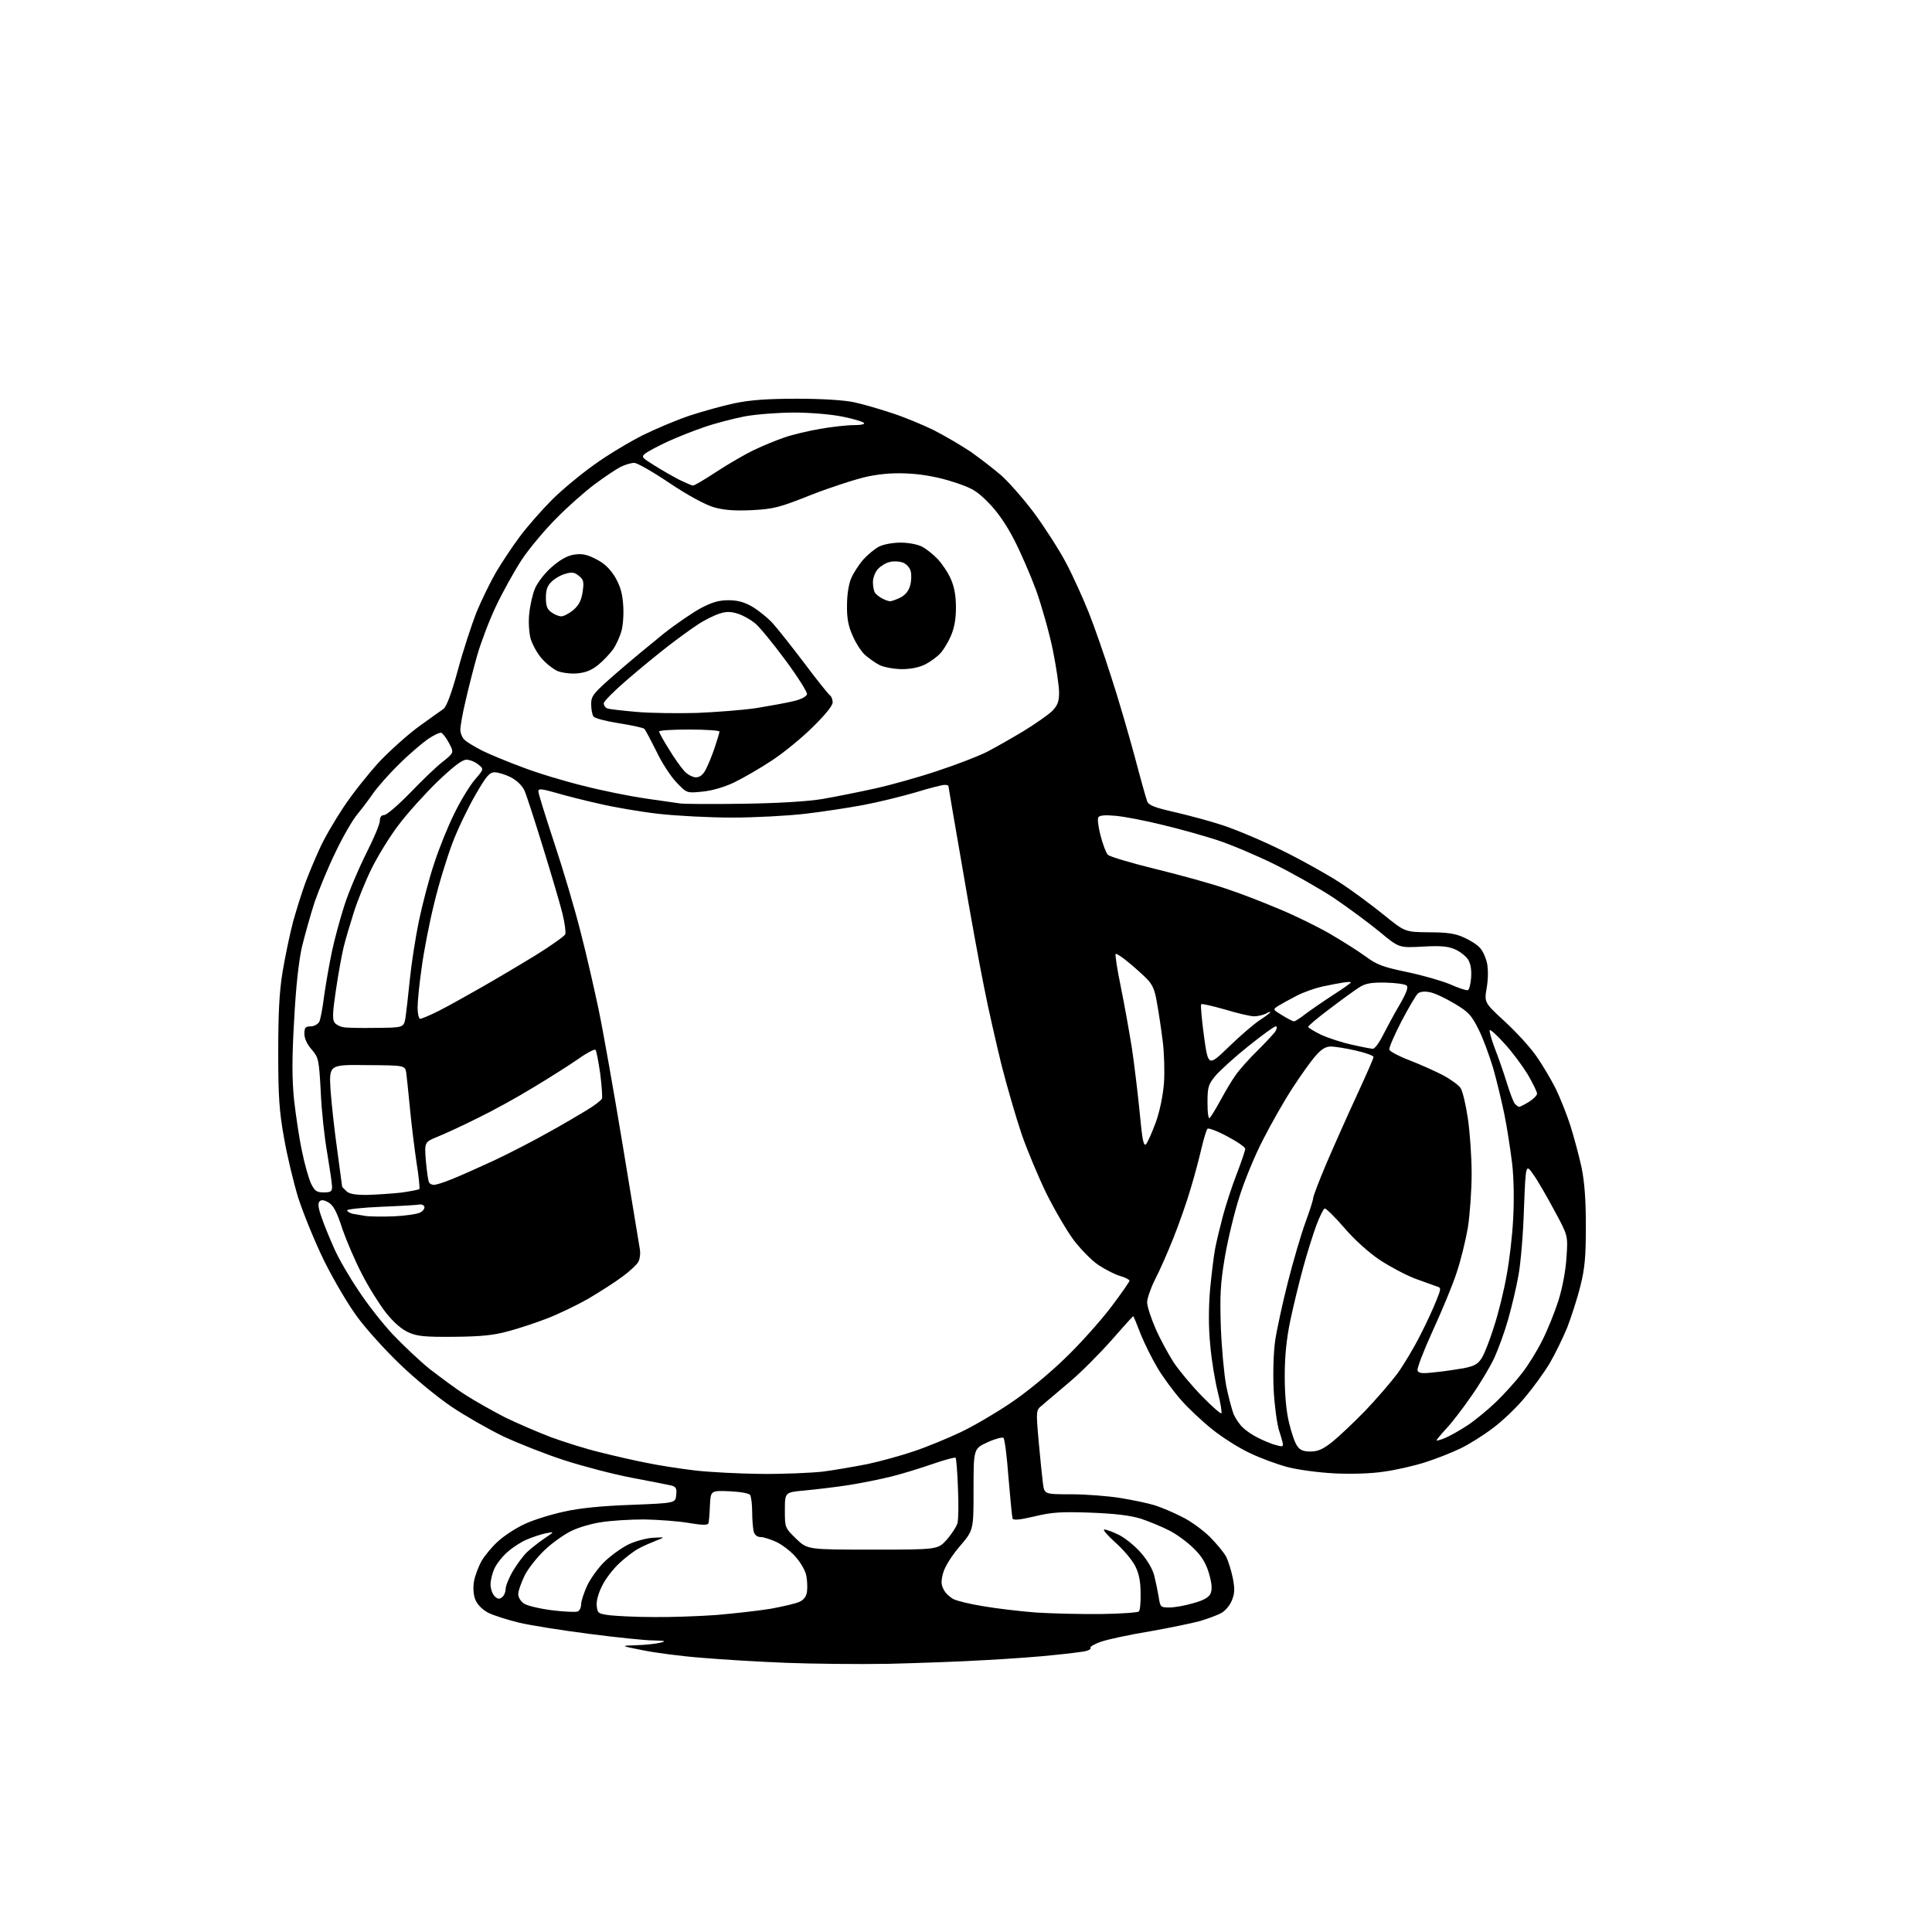<?xml version="1.0" encoding="UTF-8" standalone="no"?>
<svg 
  version="1.1" 
  xmlns="http://www.w3.org/2000/svg" 
  xmlns:xlink="http://www.w3.org/1999/xlink" 
  xmlns:svg="http://www.w3.org/2000/svg"
  xmlns:rdf="http://www.w3.org/1999/02/22-rdf-syntax-ns#"
  xmlns:cc="http://creativecommons.org/ns#"
  xmlns:dc="http://purl.org/dc/elements/1.1/"
  viewBox="0 0 768 768"
  width="768"
  height="768"
>
<style>svg {background-color: white; }</style>"
<path stroke="none" fill="black" fill-rule="evenodd" d="M353.0,661.4C341.2,661.6 322.9,661.4 312.5,661.0C302.1,660.6 287.0,659.7 279.0,659.0C271.0,658.4 260.4,657.0 255.5,656.0C246.5,654.2 246.5,654.2 253.0,654.0C256.6,653.9 260.9,653.4 262.5,653.0C265.0,652.4 264.5,652.2 259.8,652.1C256.6,652.1 245.1,650.9 234.3,649.5C223.4,648.1 210.8,646.1 206.2,645.0C201.7,643.9 196.3,642.2 194.1,641.1C191.8,639.9 189.8,637.9 189.0,636.0C188.2,634.1 188.0,631.4 188.4,628.7C188.8,626.4 190.2,622.7 191.5,620.4C192.8,618.2 195.8,614.6 198.1,612.6C200.4,610.5 205.1,607.4 208.6,605.8C212.0,604.2 219.1,602.0 224.2,600.9C230.3,599.5 239.5,598.6 251.0,598.2C268.5,597.5 268.5,597.5 268.8,594.3C269.1,591.6 268.7,591.0 266.8,590.5C265.5,590.2 258.4,588.8 251.0,587.4C243.6,586.0 231.5,582.8 224.1,580.4C216.7,578.0 205.9,573.7 200.1,571.0C194.3,568.2 185.0,562.9 179.5,559.2C174.0,555.5 164.9,548.0 159.2,542.5C153.5,537.1 145.9,528.7 142.4,524.0C138.8,519.3 132.9,509.3 129.0,501.5C125.2,493.8 120.6,482.4 118.6,476.3C116.7,470.1 114.1,459.3 112.9,452.3C111.0,441.8 110.6,435.8 110.6,418.5C110.6,403.3 111.0,394.4 112.3,386.5C113.3,380.4 115.2,371.4 116.5,366.4C117.9,361.4 120.1,354.4 121.4,350.9C122.7,347.4 125.2,341.4 127.0,337.5C128.7,333.6 133.0,326.2 136.6,320.8C140.1,315.5 146.5,307.5 150.7,302.9C155.0,298.4 162.1,292.0 166.5,288.8C170.9,285.6 175.3,282.5 176.3,281.8C177.5,280.9 179.5,275.6 182.0,266.4C184.1,258.6 187.5,248.3 189.4,243.4C191.4,238.6 194.9,231.4 197.1,227.6C199.4,223.7 203.7,217.2 206.7,213.2C209.7,209.2 215.4,202.7 219.4,198.7C223.4,194.7 230.9,188.5 236.1,184.8C241.3,181.0 250.0,175.8 255.5,173.0C261.0,170.3 269.6,166.7 274.5,165.1C279.4,163.5 287.3,161.3 292.0,160.3C298.3,159.0 304.9,158.5 317.0,158.5C327.2,158.5 335.8,159.1 339.5,159.9C342.8,160.6 349.4,162.5 354.2,164.1C359.0,165.6 366.7,168.8 371.2,171.0C375.7,173.3 382.3,177.2 385.9,179.6C389.4,182.1 394.8,186.2 397.8,188.8C400.8,191.4 406.7,198.1 411.0,203.8C415.2,209.5 421.0,218.5 423.8,223.8C426.6,229.1 430.6,238.0 432.8,243.5C435.0,249.0 439.0,260.5 441.7,269.0C444.5,277.5 448.6,291.7 451.0,300.5C453.3,309.3 455.6,317.4 456.0,318.5C456.6,320.1 458.9,321.0 466.8,322.8C472.4,324.1 481.1,326.4 486.2,328.1C491.3,329.8 501.9,334.2 509.7,338.1C517.5,341.9 527.8,347.7 532.7,350.9C537.5,354.0 545.3,359.8 550.0,363.6C558.5,370.5 558.5,370.5 568.0,370.6C575.3,370.6 578.6,371.1 582.0,372.7C584.5,373.8 587.3,375.6 588.3,376.8C589.4,377.9 590.6,380.6 591.1,382.8C591.6,385.1 591.6,389.1 591.0,392.6C590.0,398.5 590.0,398.5 598.0,405.9C602.4,409.9 608.0,416.0 610.4,419.4C612.8,422.7 616.3,428.6 618.3,432.5C620.2,436.4 622.9,443.2 624.3,447.6C625.7,452.1 627.7,459.5 628.7,464.1C629.9,470.1 630.4,476.9 630.4,487.5C630.4,499.6 630.0,504.2 628.2,511.3C627.0,516.2 624.6,523.5 623.0,527.7C621.3,531.8 618.2,538.2 616.1,541.8C613.9,545.5 609.4,551.7 606.1,555.6C602.8,559.6 597.1,565.0 593.3,567.8C589.6,570.6 583.9,574.2 580.5,575.8C577.2,577.4 570.9,579.9 566.5,581.3C562.1,582.7 554.7,584.4 550.1,585.0C545.1,585.8 537.2,586.0 530.6,585.7C524.5,585.4 516.1,584.3 511.9,583.2C507.7,582.1 500.9,579.6 496.8,577.6C492.7,575.7 486.0,571.5 481.9,568.2C477.9,565.0 472.1,559.6 469.3,556.3C466.4,553.0 462.3,547.4 460.2,543.9C458.1,540.4 455.1,534.4 453.5,530.5C452.0,526.6 450.7,523.4 450.5,523.2C450.4,523.1 446.5,527.4 441.8,532.8C437.1,538.1 429.6,545.7 425.0,549.5C420.5,553.4 415.6,557.4 414.3,558.6C411.8,560.6 411.8,560.6 412.9,573.1C413.5,579.9 414.3,587.4 414.6,589.8C415.2,594.0 415.2,594.0 425.9,594.0C431.7,594.0 440.6,594.7 445.5,595.5C450.4,596.3 456.6,597.6 459.1,598.4C461.6,599.2 466.4,601.2 469.7,602.9C473.1,604.5 478.0,608.1 480.8,610.8C483.5,613.5 486.5,617.1 487.4,618.8C488.3,620.6 489.5,624.5 490.1,627.5C490.9,631.7 490.8,633.6 489.6,636.4C488.8,638.3 486.9,640.5 485.3,641.3C483.8,642.1 480.0,643.5 477.0,644.4C474.0,645.2 465.0,647.1 457.0,648.5C449.0,649.8 440.3,651.7 437.7,652.6C435.1,653.5 433.2,654.6 433.5,655.0C433.8,655.5 432.8,656.1 431.3,656.4C429.7,656.7 424.2,657.4 419.0,657.9C413.8,658.5 401.6,659.4 392.0,659.9C382.4,660.5 364.8,661.1 353.0,661.4zM259.6,642.8C266.3,642.9 277.5,642.5 284.6,642.0C291.7,641.4 301.5,640.3 306.4,639.5C311.3,638.6 316.5,637.4 317.9,636.7C319.6,635.9 320.6,634.5 320.8,632.6C321.0,631.0 320.9,628.2 320.5,626.3C320.2,624.4 318.2,621.0 316.2,618.8C314.2,616.5 310.7,613.9 308.5,612.9C306.3,611.9 303.5,611.0 302.4,611.0C301.0,611.0 300.0,610.2 299.6,608.8C299.3,607.5 299.0,604.0 299.0,601.0C299.0,598.0 298.6,595.0 298.2,594.3C297.8,593.6 294.3,593.0 290.0,592.8C282.5,592.5 282.5,592.5 282.2,598.5C282.1,601.8 281.8,605.0 281.6,605.6C281.3,606.3 279.0,606.3 273.8,605.4C269.8,604.7 261.8,604.1 256.0,604.0C250.2,604.0 242.6,604.5 239.0,605.1C235.4,605.6 230.2,607.1 227.5,608.4C224.8,609.6 219.9,613.0 216.8,615.9C213.7,618.8 210.0,623.4 208.6,626.2C207.2,629.1 206.0,632.4 206.0,633.7C206.0,635.0 207.0,636.6 208.4,637.5C209.6,638.3 214.6,639.5 219.4,640.1C224.2,640.7 228.8,640.9 229.6,640.6C230.4,640.3 231.0,639.0 231.0,637.8C231.0,636.5 232.1,633.2 233.4,630.3C234.8,627.4 237.9,623.1 240.4,620.7C242.9,618.3 247.1,615.3 249.7,614.0C252.3,612.7 256.7,611.5 259.4,611.3C264.5,611.0 264.5,611.0 260.9,612.4C258.9,613.2 255.8,614.5 254.0,615.5C252.2,616.4 248.8,619.0 246.3,621.3C243.8,623.6 240.7,627.6 239.4,630.3C237.9,633.2 237.0,636.4 237.2,638.3C237.5,641.3 237.8,641.5 242.5,642.1C245.2,642.4 252.9,642.8 259.6,642.8zM437.7,641.6C445.6,641.5 452.3,641.0 452.7,640.6C453.2,640.2 453.5,636.8 453.4,633.2C453.4,628.5 452.7,625.3 451.2,622.4C450.0,620.1 446.5,615.9 443.3,613.1C440.2,610.3 438.2,608.0 439.0,608.0C439.7,608.0 442.3,608.9 444.7,610.1C447.0,611.2 450.9,614.3 453.3,617.0C456.0,620.0 458.1,623.6 458.8,626.2C459.4,628.6 460.2,632.4 460.6,634.8C461.2,638.8 461.3,639.0 464.8,639.0C466.8,639.0 471.0,638.3 474.3,637.3C478.4,636.2 480.5,635.0 481.2,633.5C481.9,631.8 481.8,629.7 480.6,625.5C479.4,621.4 477.7,618.6 474.5,615.5C472.1,613.1 467.8,609.9 464.8,608.4C461.9,606.9 456.8,604.8 453.5,603.7C449.2,602.4 443.5,601.7 433.5,601.3C421.8,600.9 418.2,601.1 411.2,602.8C405.3,604.2 402.7,604.4 402.5,603.6C402.3,603.0 401.6,595.8 400.9,587.5C400.3,579.2 399.4,572.1 398.9,571.6C398.5,571.2 395.7,571.9 392.6,573.3C387.0,575.9 387.0,575.9 387.0,592.1C387.0,608.3 387.0,608.3 381.5,614.7C378.2,618.6 375.6,622.8 374.9,625.3C374.0,628.7 374.1,630.0 375.2,632.0C375.9,633.4 377.7,635.0 379.1,635.7C380.5,636.4 385.8,637.7 390.9,638.5C396.0,639.4 405.4,640.5 411.8,641.0C418.2,641.4 429.9,641.7 437.7,641.6zM199.6,634.9C200.4,634.3 201.0,632.8 201.0,631.6C201.0,630.5 202.3,627.2 203.9,624.5C205.5,621.8 208.1,618.3 209.6,616.9C211.2,615.4 214.3,613.0 216.5,611.5C220.5,608.8 220.5,608.8 217.0,609.5C215.1,609.9 211.7,611.0 209.4,612.0C207.2,612.9 203.8,615.1 201.8,616.9C199.8,618.6 197.5,621.5 196.6,623.4C195.7,625.3 195.0,628.2 195.0,629.8C195.0,631.5 195.7,633.6 196.6,634.5C197.8,635.7 198.5,635.8 199.6,634.9zM346.9,616.0C372.8,616.0 372.8,616.0 376.4,612.0C378.3,609.8 380.2,606.9 380.6,605.5C381.0,604.0 381.1,597.7 380.8,591.5C380.6,585.2 380.1,579.8 379.9,579.5C379.6,579.2 375.5,580.3 370.9,581.9C366.3,583.5 358.9,585.8 354.5,586.9C350.1,588.0 342.2,589.6 337.0,590.4C331.8,591.2 324.0,592.1 319.8,592.5C312.0,593.2 312.0,593.2 312.0,600.3C312.0,607.3 312.0,607.3 316.5,611.7C321.0,616.0 321.0,616.0 346.9,616.0zM302.5,585.9C311.3,586.0 322.4,585.5 327.0,585.0C331.7,584.4 339.7,583.0 344.8,582.0C350.0,580.9 358.3,578.6 363.3,576.9C368.4,575.2 376.6,571.8 381.7,569.4C386.8,567.0 395.7,561.8 401.6,557.8C407.8,553.7 416.9,546.2 423.1,540.2C429.1,534.5 437.3,525.3 441.5,519.8C445.6,514.4 449.0,509.5 449.0,509.1C449.0,508.7 447.3,507.8 445.2,507.2C443.1,506.6 439.3,504.6 436.7,502.9C434.1,501.2 429.8,496.8 427.0,493.2C424.2,489.5 419.3,481.1 416.0,474.5C412.8,467.9 408.3,457.2 406.1,450.8C403.9,444.3 400.3,431.9 398.1,423.3C396.0,414.6 392.8,400.8 391.2,392.5C389.5,384.2 385.6,362.9 382.6,345.1C379.5,327.3 377.0,312.6 377.0,312.4C377.0,312.2 376.3,312.0 375.5,312.0C374.6,312.0 369.4,313.3 363.9,315.0C358.4,316.6 349.1,318.9 343.2,320.0C337.3,321.1 326.9,322.7 320.0,323.5C313.1,324.3 300.1,325.0 291.0,325.0C281.9,325.0 268.7,324.3 261.7,323.5C254.7,322.7 244.1,320.9 238.2,319.5C232.3,318.2 224.5,316.2 220.8,315.1C215.1,313.5 214.0,313.4 214.0,314.6C214.0,315.4 216.9,324.7 220.4,335.3C223.9,345.8 228.6,361.7 230.8,370.5C233.1,379.3 236.2,393.0 237.9,401.0C239.6,409.0 243.9,433.3 247.5,455.0C251.1,476.7 254.2,495.6 254.4,496.9C254.6,498.3 254.4,500.3 253.8,501.5C253.3,502.6 250.4,505.3 247.4,507.5C244.5,509.7 238.3,513.6 233.8,516.3C229.2,518.9 221.9,522.4 217.5,524.1C213.1,525.8 206.2,528.1 202.0,529.2C196.3,530.8 191.1,531.3 180.5,531.4C168.7,531.5 165.8,531.2 162.3,529.6C159.6,528.4 156.4,525.6 153.4,521.8C150.9,518.6 146.6,511.8 144.0,506.7C141.3,501.6 137.8,493.4 136.1,488.5C133.9,481.7 132.5,479.1 130.6,478.0C128.8,477.0 127.8,476.8 127.0,477.6C126.3,478.3 126.5,480.3 127.9,484.1C128.9,487.1 131.2,492.6 132.9,496.4C134.6,500.3 138.9,507.7 142.5,513.0C146.0,518.4 152.1,526.1 156.0,530.3C160.0,534.5 166.6,540.8 170.8,544.2C175.1,547.5 181.5,552.3 185.2,554.6C188.9,557.0 195.9,560.9 200.7,563.4C205.6,565.8 213.8,569.3 219.0,571.3C224.2,573.2 233.0,576.0 238.5,577.3C244.0,578.7 252.3,580.6 257.0,581.5C261.7,582.5 270.2,583.8 276.0,584.5C281.8,585.2 293.7,585.8 302.5,585.9zM520.9,577.0C523.9,577.0 525.9,576.1 529.7,573.1C532.3,571.0 538.1,565.5 542.6,560.9C547.0,556.3 552.8,549.6 555.5,546.0C558.1,542.4 562.2,535.5 564.6,530.7C567.1,525.9 569.9,519.7 571.0,516.9C572.9,512.2 572.9,511.9 571.2,511.4C570.3,511.1 566.4,509.7 562.6,508.3C558.9,506.9 552.5,503.5 548.4,500.8C544.1,497.9 538.4,492.8 534.3,488.0C530.6,483.7 527.1,480.3 526.6,480.4C526.1,480.5 524.6,483.5 523.3,487.0C522.0,490.5 519.6,498.1 518.0,504.0C516.4,509.8 514.1,519.3 512.9,525.0C511.4,532.3 510.7,539.0 510.7,547.0C510.7,554.4 511.3,561.0 512.4,565.5C513.3,569.3 514.7,573.5 515.6,574.7C516.7,576.4 518.0,577.0 520.9,577.0zM509.2,574.9C509.7,575.0 510.0,574.7 510.0,574.2C510.0,573.8 509.3,571.2 508.4,568.5C507.6,565.8 506.6,558.5 506.3,552.4C506.0,545.9 506.2,537.9 506.9,532.9C507.6,528.3 509.9,517.7 512.0,509.5C514.1,501.2 517.2,490.7 518.9,486.0C520.6,481.4 522.0,477.0 522.0,476.3C522.0,475.6 524.4,469.2 527.4,462.2C530.4,455.2 535.8,443.1 539.4,435.3C543.0,427.5 546.0,420.7 546.0,420.2C546.0,419.6 542.8,418.5 538.9,417.6C535.0,416.7 530.5,416.0 529.0,416.0C527.0,416.0 525.2,417.1 522.9,419.8C521.1,421.8 517.0,427.6 513.8,432.5C510.6,437.4 505.3,446.7 502.1,453.0C498.8,459.3 494.6,469.6 492.7,475.7C490.7,481.9 488.1,492.7 486.9,499.7C485.1,510.4 484.9,514.9 485.3,527.5C485.6,535.8 486.6,546.2 487.4,550.7C488.3,555.2 489.7,560.4 490.4,562.2C491.2,564.0 492.9,566.5 494.2,567.6C495.4,568.8 498.1,570.6 500.0,571.5C501.9,572.5 504.6,573.6 506.0,574.1C507.4,574.5 508.8,574.9 509.2,574.9zM574.5,571.6C576.4,570.8 580.5,568.5 583.5,566.5C586.5,564.5 591.6,560.3 594.8,557.2C598.0,554.1 602.6,549.0 604.9,546.0C607.3,543.0 610.9,537.2 613.0,533.0C615.1,528.9 618.0,521.7 619.5,517.0C621.1,511.9 622.4,505.0 622.7,499.8C623.3,491.2 623.3,491.2 618.0,481.4C615.1,476.0 611.4,469.5 609.6,467.0C606.5,462.5 606.5,462.5 605.8,480.5C605.5,490.4 604.5,502.3 603.6,507.0C602.8,511.7 600.9,519.6 599.5,524.5C598.1,529.5 595.6,536.3 594.0,539.8C592.4,543.2 588.4,550.0 585.0,554.8C581.7,559.6 577.2,565.5 575.0,567.8C572.8,570.2 571.0,572.4 571.0,572.6C571.0,572.8 572.6,572.4 574.5,571.6zM485.5,561.8C485.8,561.5 485.2,557.7 484.1,553.4C483.0,549.0 481.6,540.7 481.1,534.8C480.4,527.9 480.4,520.2 481.0,512.8C481.6,506.6 482.5,499.0 483.1,496.0C483.7,493.0 485.1,487.2 486.2,483.1C487.3,479.0 489.7,471.6 491.6,466.7C493.5,461.8 495.0,457.3 495.0,456.7C495.0,456.0 491.8,453.8 487.8,451.7C483.9,449.6 480.4,448.3 480.0,448.7C479.6,449.1 478.5,452.6 477.6,456.5C476.7,460.4 474.8,467.6 473.3,472.5C471.9,477.4 468.8,486.2 466.5,492.0C464.2,497.8 460.9,505.3 459.1,508.7C457.4,512.1 456.0,516.2 456.0,517.7C456.0,519.2 457.5,523.9 459.3,528.0C461.1,532.2 464.4,538.2 466.5,541.5C468.7,544.8 473.7,550.8 477.7,554.9C481.7,559.0 485.2,562.1 485.5,561.8zM570.3,545.5C573.7,545.2 578.9,544.4 581.8,543.9C586.2,543.0 587.5,542.3 589.1,539.7C590.2,537.9 592.4,532.2 594.0,527.0C595.7,521.8 597.9,512.8 598.9,507.0C600.0,501.2 601.2,491.1 601.5,484.5C601.9,477.3 601.8,468.5 601.1,462.5C600.4,457.0 599.1,448.2 598.0,442.9C596.9,437.6 594.9,429.3 593.5,424.4C592.0,419.5 589.5,412.6 587.7,409.1C584.9,403.5 583.7,402.2 578.1,398.9C574.6,396.8 570.2,394.7 568.3,394.4C566.4,394.0 564.4,394.2 563.7,394.9C562.9,395.5 560.0,400.5 557.1,406.0C554.2,411.6 552.0,416.7 552.3,417.3C552.6,418.0 556.1,419.9 560.1,421.4C564.2,423.0 570.1,425.6 573.4,427.3C576.6,429.0 579.8,431.3 580.6,432.5C581.4,433.7 582.7,439.1 583.5,444.6C584.3,450.0 585.0,459.9 585.0,466.5C585.0,473.1 584.3,482.8 583.5,488.0C582.6,493.2 580.6,501.4 578.9,506.3C577.3,511.2 573.0,521.5 569.4,529.3C565.9,537.0 563.2,544.0 563.5,544.8C563.9,545.9 565.3,546.1 570.3,545.5zM156.7,483.5C161.2,483.3 165.9,482.6 167.0,482.0C168.2,481.4 168.9,480.3 168.7,479.7C168.4,479.0 167.6,478.7 166.9,478.8C166.1,479.0 159.3,479.4 151.8,479.7C144.2,480.0 138.0,480.7 138.0,481.1C138.0,481.6 139.0,482.2 140.2,482.5C141.5,482.7 143.8,483.1 145.5,483.4C147.2,483.6 152.2,483.7 156.7,483.5zM145.8,475.0C149.5,474.9 155.6,474.5 159.3,474.1C163.1,473.6 166.4,472.9 166.7,472.7C166.9,472.4 166.5,467.7 165.6,462.3C164.8,456.9 163.6,447.3 163.0,441.0C162.4,434.7 161.7,428.1 161.5,426.5C161.0,423.5 161.0,423.5 145.9,423.4C130.8,423.2 130.8,423.2 131.4,433.4C131.8,438.9 133.0,449.8 134.1,457.5C135.1,465.2 136.0,471.5 136.0,471.7C136.0,471.8 136.7,472.6 137.6,473.4C138.7,474.6 141.0,475.0 145.8,475.0zM128.7,474.0C131.5,474.0 132.0,473.6 132.0,471.8C132.0,470.5 131.1,464.6 130.1,458.5C129.0,452.4 127.8,441.4 127.5,434.0C126.8,421.0 126.6,420.4 123.9,417.2C122.1,415.2 121.0,412.8 121.0,411.0C121.0,408.5 121.4,408.0 123.5,408.0C124.8,408.0 126.3,407.2 126.9,406.2C127.4,405.3 128.3,400.4 128.9,395.5C129.6,390.6 131.0,382.7 132.0,378.0C133.0,373.3 135.2,365.2 136.9,359.9C138.6,354.6 142.5,345.4 145.5,339.4C148.5,333.5 151.0,327.6 151.0,326.3C151.0,324.8 151.6,324.0 152.7,324.0C153.7,324.0 158.3,320.0 163.0,315.2C167.7,310.3 173.5,304.7 176.0,302.8C180.5,299.2 180.5,299.2 178.5,295.4C177.4,293.3 176.0,291.5 175.4,291.3C174.8,291.1 172.5,292.2 170.1,293.8C167.8,295.4 162.5,299.9 158.5,303.9C154.4,307.9 149.9,313.1 148.3,315.4C146.8,317.6 144.0,321.3 142.2,323.5C140.3,325.7 136.4,332.4 133.5,338.5C130.5,344.6 126.8,353.6 125.1,358.5C123.5,363.4 121.2,371.6 120.0,376.5C118.7,382.5 117.6,392.4 116.9,406.0C116.0,421.3 116.1,429.2 116.9,437.3C117.6,443.3 118.9,452.3 120.0,457.4C121.0,462.5 122.7,468.4 123.6,470.4C125.1,473.5 125.9,474.0 128.7,474.0zM172.5,471.0C173.3,471.0 176.3,470.1 179.2,468.9C182.1,467.8 189.9,464.3 196.4,461.3C203.0,458.2 212.6,453.2 217.9,450.2C223.2,447.3 230.0,443.3 233.1,441.4C236.3,439.5 239.0,437.4 239.3,436.7C239.5,436.1 239.2,431.6 238.6,426.8C237.9,422.0 237.1,417.7 236.7,417.3C236.3,417.0 233.3,418.5 230.1,420.8C226.8,423.1 218.8,428.2 212.3,432.1C205.8,436.1 195.8,441.6 190.0,444.4C184.2,447.3 177.1,450.6 174.1,451.8C168.7,454.0 168.7,454.0 169.3,461.6C169.7,465.8 170.2,469.6 170.6,470.1C170.9,470.6 171.7,471.0 172.5,471.0zM455.6,454.8C456.2,454.1 458.0,450.1 459.5,446.0C461.1,441.5 462.3,435.4 462.7,430.5C463.0,426.1 462.8,418.6 462.2,413.9C461.6,409.1 460.6,402.3 459.9,398.6C459.1,393.5 458.1,391.3 455.8,389.0C454.2,387.4 450.9,384.4 448.4,382.4C446.0,380.4 443.7,378.9 443.5,379.2C443.2,379.5 444.1,385.3 445.5,392.1C446.9,398.9 448.9,410.1 450.0,417.0C451.0,423.9 452.4,435.5 453.1,442.8C454.1,453.4 454.6,455.8 455.6,454.8zM480.9,444.4C481.4,443.9 483.3,440.8 485.1,437.5C486.9,434.2 489.5,429.7 491.1,427.5C492.6,425.3 496.6,420.8 500.0,417.5C503.3,414.2 506.6,410.7 507.1,409.8C507.7,408.6 507.7,408.0 507.1,408.0C506.5,408.0 501.7,411.5 496.2,415.9C490.8,420.2 485.0,425.5 483.2,427.6C480.3,431.1 480.0,432.1 480.0,438.4C480.0,442.7 480.4,445.0 480.9,444.4zM603.9,440.0C604.2,440.0 606.0,439.1 607.8,438.0C609.5,436.9 611.0,435.5 611.0,434.7C611.0,434.0 609.3,430.6 607.3,427.1C605.2,423.7 601.1,418.1 598.1,414.9C595.2,411.6 592.5,409.2 592.2,409.5C591.9,409.7 592.8,413.0 594.2,416.7C595.7,420.5 597.8,426.6 599.0,430.5C600.2,434.4 601.6,438.1 602.2,438.8C602.8,439.4 603.5,440.0 603.9,440.0zM488.4,416.2C492.9,411.8 498.4,407.1 500.8,405.5C503.1,404.0 505.0,402.6 505.0,402.3C505.0,402.1 504.1,402.4 503.1,403.0C502.0,403.5 500.0,404.0 498.5,404.0C497.1,404.0 491.9,402.8 487.0,401.3C482.0,399.9 477.8,398.9 477.5,399.2C477.2,399.5 477.7,405.2 478.6,411.9C480.3,424.0 480.3,424.0 488.4,416.2zM545.7,416.9C546.4,417.0 548.2,414.6 549.6,411.8C551.1,408.9 554.0,403.4 556.2,399.7C559.0,394.9 559.9,392.5 559.2,391.8C558.6,391.2 554.8,390.7 550.8,390.6C545.1,390.5 542.8,390.9 540.3,392.5C538.6,393.6 533.3,397.4 528.6,401.0C523.9,404.5 520.0,407.8 520.0,408.2C520.0,408.5 522.4,410.0 525.3,411.4C528.2,412.7 533.7,414.5 537.5,415.3C541.4,416.2 545.1,416.9 545.7,416.9zM149.5,408.6C160.5,408.5 160.5,408.5 161.2,404.5C161.5,402.3 162.3,395.6 162.9,389.5C163.5,383.4 165.1,373.0 166.5,366.2C167.9,359.5 170.6,349.1 172.6,343.2C174.5,337.3 178.1,328.4 180.6,323.4C183.0,318.4 186.7,312.4 188.7,310.0C192.4,305.7 192.4,305.7 190.1,303.9C188.8,302.8 186.7,302.0 185.4,302.0C183.7,302.0 180.2,304.7 173.8,310.8C168.9,315.6 161.9,323.3 158.4,328.0C154.8,332.7 150.0,340.6 147.6,345.5C145.2,350.4 142.1,358.1 140.7,362.5C139.3,366.9 137.4,373.2 136.6,376.5C135.8,379.8 134.4,387.6 133.5,393.8C132.2,402.4 132.1,405.4 133.0,406.5C133.6,407.3 135.1,408.1 136.3,408.3C137.5,408.6 143.4,408.7 149.5,408.6zM514.4,406.0C514.8,406.0 516.9,404.7 518.9,403.1C520.9,401.6 525.8,398.2 529.8,395.6C533.7,393.1 537.0,390.8 537.0,390.5C537.0,390.3 535.5,390.3 533.8,390.6C532.0,390.9 528.2,391.6 525.5,392.2C522.8,392.8 518.2,394.4 515.5,395.8C512.8,397.2 509.5,399.0 508.2,399.8C505.9,401.3 505.9,401.3 509.7,403.6C511.8,404.9 513.9,406.0 514.4,406.0zM167.0,405.0C167.6,405.0 170.9,403.6 174.3,401.9C177.7,400.2 185.2,396.0 191.0,392.7C196.8,389.4 206.6,383.6 212.8,379.8C219.1,375.9 224.4,372.1 224.7,371.4C225.0,370.6 224.5,366.9 223.6,363.2C222.7,359.5 219.2,347.7 215.9,337.0C212.6,326.3 209.3,316.1 208.5,314.3C207.6,312.3 205.5,310.3 203.1,309.0C200.9,307.9 198.0,307.0 196.6,307.0C194.6,307.0 193.3,308.5 189.1,315.8C186.3,320.6 182.1,329.2 179.9,335.0C177.7,340.8 174.3,351.8 172.5,359.5C170.6,367.2 168.4,378.6 167.6,384.8C166.7,391.0 166.0,398.1 166.0,400.5C166.0,403.0 166.5,405.0 167.0,405.0zM583.5,393.6C584.0,393.5 584.6,391.2 584.8,388.6C585.0,385.4 584.6,383.0 583.5,381.3C582.6,380.0 580.2,378.1 578.2,377.3C575.4,376.1 572.3,375.9 565.3,376.3C556.1,376.8 556.1,376.8 548.3,370.3C544.0,366.8 535.8,360.7 530.0,356.8C524.2,353.0 513.6,347.0 506.5,343.5C499.4,340.0 489.2,335.7 484.0,334.0C478.8,332.3 468.9,329.5 462.1,327.9C455.3,326.2 446.9,324.6 443.5,324.3C439.4,323.9 437.0,324.1 436.6,324.9C436.2,325.5 436.6,328.8 437.5,332.2C438.4,335.7 439.7,339.1 440.4,339.8C441.1,340.5 449.7,343.1 459.6,345.5C469.4,347.9 482.0,351.4 487.5,353.3C493.0,355.1 502.5,358.8 508.6,361.4C514.7,363.9 523.6,368.3 528.5,371.1C533.3,373.9 539.7,377.9 542.7,380.1C547.3,383.5 549.7,384.4 559.3,386.4C565.5,387.7 573.2,389.9 576.5,391.3C579.8,392.8 583.0,393.8 583.5,393.6zM295.5,319.5C309.4,319.3 321.0,318.6 327.0,317.6C332.2,316.7 341.7,314.8 348.0,313.4C354.3,312.0 365.4,308.9 372.8,306.4C380.1,304.0 388.9,300.6 392.3,298.9C395.7,297.1 402.3,293.4 406.9,290.6C411.5,287.8 416.6,284.2 418.2,282.7C420.4,280.4 421.0,279.0 421.0,275.3C421.0,272.8 419.9,265.2 418.5,258.3C417.1,251.5 414.1,240.9 411.9,234.7C409.6,228.5 405.7,219.5 403.1,214.5C400.2,208.8 396.5,203.4 393.0,199.9C388.2,195.0 386.4,194.0 379.0,191.6C373.9,189.9 367.3,188.6 362.0,188.3C356.0,187.9 350.9,188.2 345.0,189.4C340.3,190.4 330.2,193.7 322.5,196.7C309.7,201.8 307.7,202.3 298.9,202.8C291.8,203.1 287.8,202.8 283.6,201.6C280.1,200.5 273.6,197.0 266.1,192.0C259.6,187.6 253.3,184.0 252.1,184.0C250.9,184.0 248.5,184.7 246.7,185.6C244.9,186.5 240.3,189.6 236.4,192.5C232.5,195.4 225.6,201.5 221.1,206.1C216.6,210.6 210.4,218.0 207.4,222.5C204.4,227.1 199.8,235.4 197.1,241.1C194.4,246.8 191.1,255.6 189.7,260.5C188.3,265.4 186.2,273.6 185.1,278.5C183.9,283.4 183.0,288.7 183.0,290.1C183.0,291.5 183.8,293.4 184.8,294.2C185.7,295.1 188.8,296.9 191.7,298.4C194.5,299.8 201.7,302.8 207.7,305.0C213.6,307.3 224.6,310.6 232.0,312.4C239.4,314.3 250.4,316.5 256.5,317.4C262.6,318.3 268.9,319.2 270.5,319.4C272.1,319.6 283.4,319.7 295.5,319.5zM279.0,314.7C273.0,315.3 273.0,315.3 268.9,311.0C266.6,308.6 263.0,303.1 260.9,298.6C258.7,294.2 256.6,290.2 256.1,289.7C255.7,289.3 251.1,288.3 246.0,287.5C240.9,286.7 236.3,285.5 235.9,284.8C235.4,284.1 235.0,281.9 235.0,279.9C235.0,276.6 235.8,275.6 245.1,267.5C250.6,262.7 259.1,255.7 263.8,251.9C268.6,248.1 275.2,243.6 278.5,241.8C283.0,239.4 285.8,238.6 289.5,238.6C293.2,238.6 295.8,239.3 299.1,241.2C301.6,242.7 305.2,245.6 307.2,247.8C309.1,249.9 314.8,257.1 319.8,263.7C324.8,270.4 329.4,276.1 330.0,276.5C330.5,276.8 331.0,278.1 331.0,279.2C331.0,280.5 328.0,284.2 323.2,288.9C319.0,293.1 311.7,299.1 307.0,302.2C302.2,305.4 295.4,309.3 291.7,311.1C287.6,313.0 282.7,314.4 279.0,314.7zM276.6,309.0C278.2,309.0 279.5,308.0 280.6,305.8C281.5,304.1 283.1,300.2 284.1,297.2C285.1,294.2 286.0,291.3 286.0,290.8C286.0,290.4 280.6,290.0 274.0,290.0C267.4,290.0 262.0,290.3 262.0,290.8C262.0,291.2 263.7,294.3 265.9,297.8C268.0,301.3 270.8,305.2 272.1,306.6C273.3,307.9 275.4,309.0 276.6,309.0zM277.0,283.4C284.4,283.1 295.0,282.3 300.5,281.5C306.0,280.6 312.7,279.4 315.5,278.7C318.5,278.0 320.6,276.9 320.8,275.9C320.9,275.1 317.1,269.0 312.2,262.4C307.4,255.9 302.0,249.3 300.2,247.8C298.5,246.4 295.4,244.6 293.4,244.0C290.7,243.1 288.8,243.0 286.1,243.9C284.1,244.5 280.2,246.4 277.5,248.2C274.7,250.0 269.4,253.9 265.5,256.9C261.6,259.9 254.3,265.9 249.2,270.3C244.2,274.6 240.0,278.8 240.0,279.6C240.0,280.4 240.6,281.3 241.4,281.6C242.1,281.9 247.4,282.5 253.1,283.0C258.8,283.5 269.6,283.6 277.0,283.4zM229.3,267.7C226.6,267.9 223.2,267.4 221.5,266.7C219.8,265.9 217.0,263.7 215.3,261.7C213.5,259.7 211.6,256.1 210.9,253.8C210.3,251.4 210.0,247.0 210.4,243.8C210.7,240.7 211.7,236.3 212.6,234.1C213.5,231.8 216.4,228.0 219.1,225.6C222.5,222.6 225.3,221.0 228.0,220.5C231.2,220.0 233.1,220.3 236.8,222.2C240.1,223.8 242.3,225.9 244.4,229.2C246.4,232.6 247.4,235.6 247.7,240.2C248.0,243.7 247.7,248.3 247.1,250.6C246.5,252.9 245.0,256.2 243.8,258.0C242.5,259.8 239.8,262.7 237.8,264.3C235.1,266.5 232.7,267.4 229.3,267.7zM358.3,266.0C355.0,265.9 351.2,265.2 349.5,264.3C347.9,263.5 345.3,261.6 343.8,260.3C342.3,258.9 340.1,255.5 338.9,252.6C337.2,248.9 336.6,245.6 336.7,240.5C336.7,236.3 337.4,232.0 338.4,229.8C339.3,227.7 341.4,224.5 343.1,222.5C344.9,220.5 347.7,218.2 349.4,217.3C351.1,216.4 354.9,215.7 358.0,215.7C361.1,215.7 364.8,216.4 366.5,217.3C368.1,218.1 370.9,220.3 372.7,222.2C374.4,224.0 376.8,227.5 377.9,230.0C379.3,233.1 380.0,236.6 380.0,241.5C380.0,246.4 379.3,249.8 377.9,253.0C376.8,255.5 374.9,258.6 373.7,259.8C372.5,261.1 369.8,263.1 367.8,264.1C365.4,265.3 362.1,266.0 358.3,266.0zM223.1,245.0C224.1,245.0 226.2,243.9 227.9,242.5C230.1,240.6 231.1,238.7 231.6,235.3C232.2,231.3 232.0,230.4 230.1,228.9C228.4,227.5 227.3,227.3 224.8,228.1C223.1,228.5 220.6,229.9 219.3,231.2C217.6,232.8 217.0,234.4 217.0,237.6C217.0,240.9 217.5,242.2 219.2,243.4C220.4,244.3 222.2,245.0 223.1,245.0zM353.8,239.0C354.5,239.0 356.4,238.3 358.0,237.5C359.9,236.5 361.3,234.8 361.8,232.7C362.3,231.0 362.4,228.4 362.0,227.0C361.6,225.6 360.3,224.1 358.8,223.6C357.4,223.1 355.1,223.0 353.7,223.4C352.2,223.7 350.1,225.0 349.0,226.2C347.9,227.4 347.0,229.7 347.0,231.4C347.0,233.1 347.4,235.0 347.8,235.6C348.2,236.2 349.4,237.2 350.5,237.8C351.6,238.4 353.1,239.0 353.8,239.0zM275.5,193.0C276.1,193.0 280.3,190.5 285.0,187.4C289.6,184.4 296.3,180.5 299.7,178.9C303.2,177.2 308.6,175.0 311.8,173.9C314.9,172.8 321.3,171.3 325.9,170.5C330.5,169.7 336.5,169.0 339.3,169.0C342.4,169.0 344.0,168.6 343.4,168.1C342.9,167.6 339.0,166.4 334.8,165.6C330.4,164.7 322.1,164.0 315.7,164.0C309.4,164.0 300.6,164.7 296.1,165.5C291.6,166.4 284.5,168.2 280.2,169.7C276.0,171.1 269.4,173.7 265.5,175.5C261.6,177.3 257.7,179.4 256.6,180.2C254.8,181.6 255.1,181.9 260.1,185.0C263.1,186.9 267.5,189.4 270.0,190.7C272.5,191.9 274.9,193.0 275.5,193.0z" />

</svg>